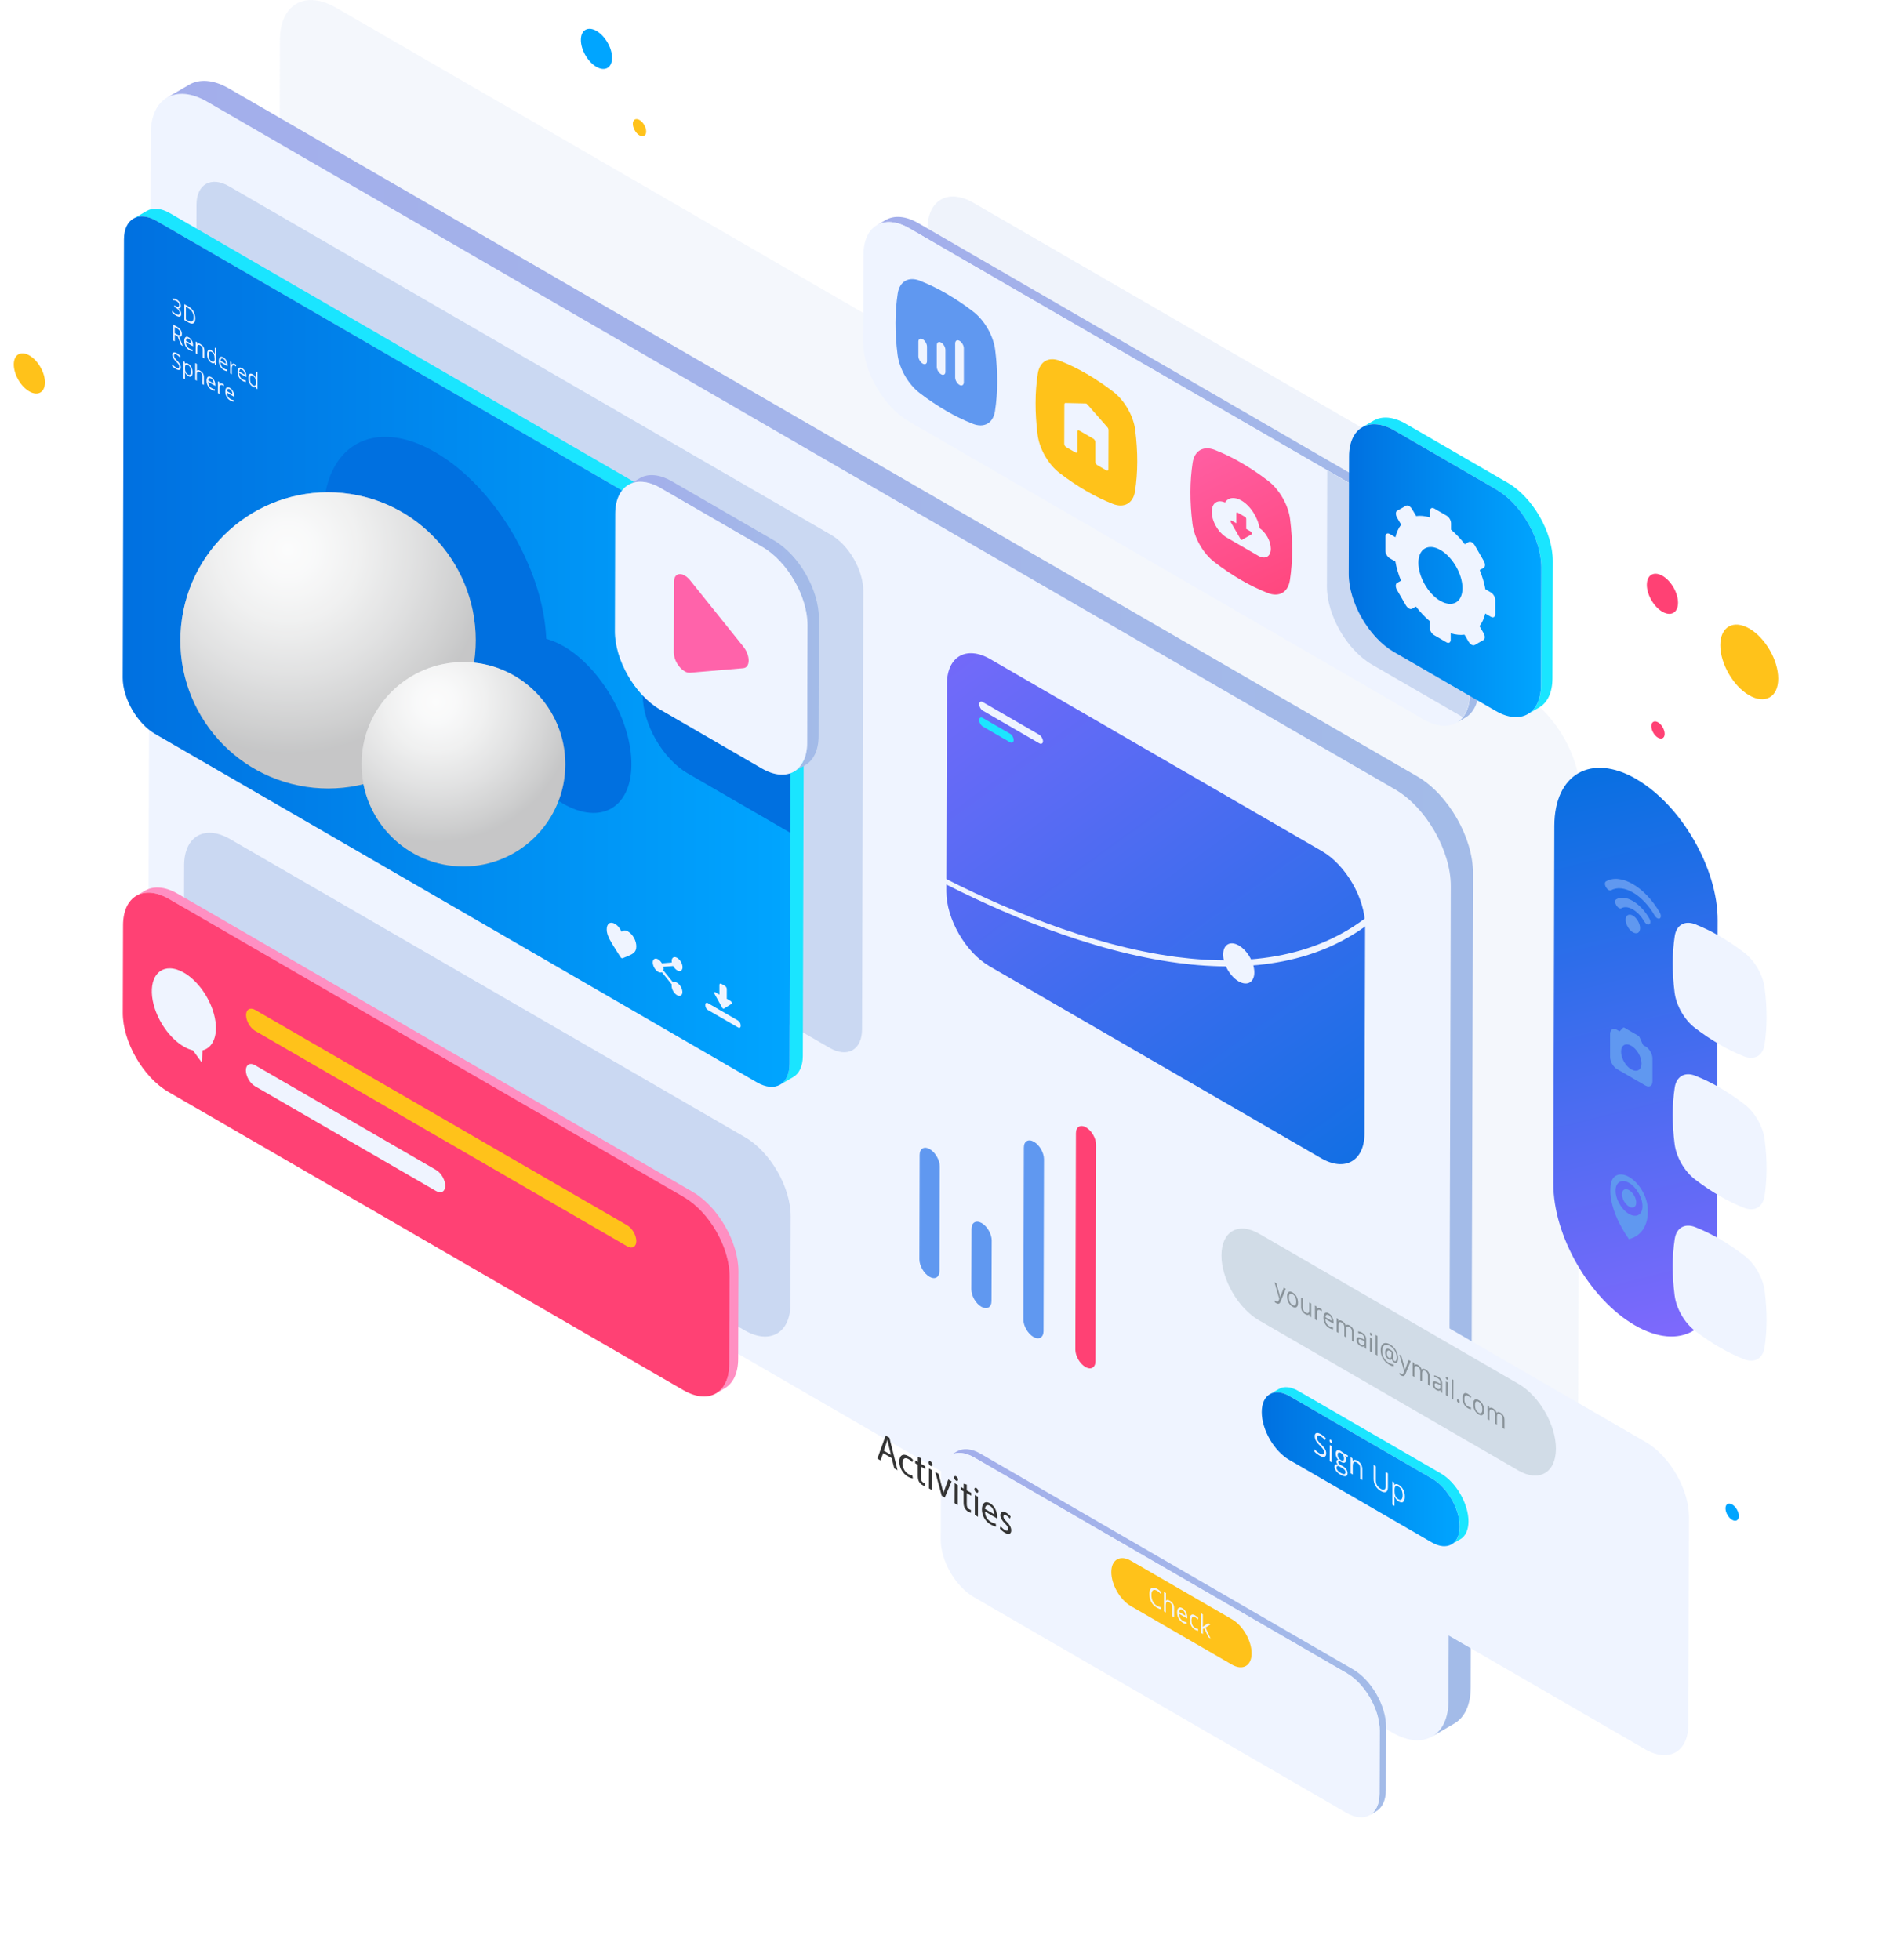 <svg width="136" height="140" viewBox="0 0 136 140" fill="none" xmlns="http://www.w3.org/2000/svg">
<g opacity="0.21">
<path d="M108.869 49.692C111.076 50.968 112.861 54.068 112.851 56.611L112.687 114.786C112.677 117.33 110.883 118.352 108.676 117.075L23.814 67.935C21.607 66.659 19.822 63.559 19.831 61.02L19.995 2.846C20.005 0.302 21.799 -0.725 24.006 0.552L108.869 49.692Z" fill="#CAD8F2"/>
</g>
<path d="M99.644 56.395C101.852 57.671 103.637 60.771 103.627 63.314L103.463 121.489C103.453 124.033 101.659 125.055 99.452 123.778L14.585 74.634C12.378 73.357 10.593 70.258 10.602 67.714L10.767 9.539C10.776 6.996 12.57 5.969 14.778 7.245L99.644 56.395Z" fill="#EFF4FF"/>
<path d="M101.232 55.467L16.365 6.327C15.257 5.681 14.247 5.625 13.519 6.049L11.931 6.977C12.659 6.553 13.665 6.614 14.778 7.255L99.644 56.395C101.852 57.671 103.637 60.771 103.627 63.314L103.463 121.489C103.463 122.752 103.017 123.642 102.298 124.056L103.885 123.128C104.604 122.709 105.046 121.824 105.05 120.561L105.215 62.386C105.224 59.843 103.439 56.743 101.232 55.467Z" fill="url(#paint0_linear_772_359)"/>
<path d="M59.353 38.203C60.635 38.942 61.663 40.737 61.663 42.211L61.574 73.531C61.574 75.006 60.532 75.599 59.249 74.855L16.257 49.96C14.98 49.221 13.946 47.426 13.946 45.951L14.036 14.631C14.036 13.157 15.083 12.568 16.36 13.308L59.348 38.203H59.353Z" fill="#CAD8F2"/>
<path d="M55.121 40.12L12.133 15.229C11.49 14.857 10.908 14.824 10.485 15.069L9.532 15.625C9.954 15.38 10.537 15.413 11.18 15.785L54.168 40.68C55.45 41.42 56.478 43.215 56.478 44.689L56.389 76.009C56.389 76.739 56.131 77.253 55.713 77.498L56.666 76.942C57.08 76.702 57.338 76.183 57.343 75.453L57.432 44.133C57.432 42.659 56.403 40.869 55.121 40.124V40.12Z" fill="#1AE5FF"/>
<path d="M54.172 40.676C55.455 41.415 56.483 43.21 56.483 44.684L56.394 76.004C56.394 77.479 55.351 78.072 54.069 77.328L11.077 52.433C9.799 51.694 8.766 49.899 8.766 48.424L8.855 17.104C8.855 15.63 9.903 15.041 11.18 15.781L54.168 40.676H54.172Z" fill="url(#paint1_linear_772_359)"/>
<path d="M40.238 46.159C39.815 45.914 39.411 45.749 39.017 45.636C38.819 40.652 35.358 34.778 31.089 32.305C26.688 29.757 23.105 31.801 23.091 36.879C23.076 41.952 26.637 48.137 31.037 50.685C32.822 51.717 34.47 51.995 35.804 51.623C36.579 53.983 38.256 56.277 40.205 57.407C42.901 58.967 45.094 57.714 45.103 54.609C45.113 51.501 42.934 47.718 40.238 46.154V46.159Z" fill="#0070E0"/>
<path d="M33.861 47.333C34.735 41.556 30.773 36.163 25.013 35.287C19.253 34.411 13.876 38.385 13.003 44.162C12.13 49.939 16.091 55.332 21.851 56.208C27.611 57.083 32.988 53.11 33.861 47.333Z" fill="url(#paint2_radial_772_359)"/>
<g style="mix-blend-mode:screen" opacity="0.55">
<path d="M33.861 47.333C34.735 41.556 30.773 36.163 25.013 35.287C19.253 34.411 13.876 38.385 13.003 44.162C12.13 49.939 16.091 55.332 21.851 56.208C27.611 57.083 32.988 53.11 33.861 47.333Z" fill="white"/>
</g>
<path d="M33.099 61.901C37.119 61.901 40.379 58.632 40.379 54.6C40.379 50.568 37.119 47.299 33.099 47.299C29.078 47.299 25.819 50.568 25.819 54.6C25.819 58.632 29.078 61.901 33.099 61.901Z" fill="url(#paint3_radial_772_359)"/>
<g style="mix-blend-mode:screen" opacity="0.55">
<path d="M33.099 61.901C37.119 61.901 40.379 58.632 40.379 54.6C40.379 50.568 37.119 47.299 33.099 47.299C29.078 47.299 25.819 50.568 25.819 54.6C25.819 58.632 29.078 61.901 33.099 61.901Z" fill="white"/>
</g>
<path d="M56.305 43.563L49.171 39.432C47.391 38.401 45.939 39.23 45.935 41.283L45.911 49.673C45.906 51.722 47.344 54.223 49.128 55.255L56.408 59.471C56.408 59.471 56.431 59.485 56.446 59.489L56.488 44.689C56.488 44.326 56.427 43.945 56.314 43.568L56.305 43.563Z" fill="#0070E0"/>
<path d="M55.276 38.603L47.996 34.387C47.099 33.869 46.287 33.817 45.7 34.161L44.883 34.637C45.47 34.293 46.282 34.345 47.179 34.863L54.459 39.079C56.239 40.111 57.681 42.612 57.676 44.666L57.653 53.055C57.653 54.072 57.291 54.788 56.713 55.128L57.531 54.652C58.108 54.313 58.47 53.597 58.47 52.579L58.493 44.19C58.498 42.136 57.061 39.635 55.276 38.603Z" fill="url(#paint4_linear_772_359)"/>
<path d="M54.459 39.079C56.239 40.111 57.681 42.612 57.676 44.666L57.653 53.055C57.648 55.104 56.197 55.933 54.417 54.901L47.137 50.686C45.357 49.654 43.915 47.153 43.92 45.104L43.943 36.714C43.948 34.66 45.399 33.831 47.179 34.863L54.459 39.079Z" fill="#EFF4FF"/>
<path d="M48.912 41.119C49.039 41.194 49.171 41.307 49.297 41.462L53.092 46.192C53.604 46.833 53.604 47.69 53.092 47.737L49.283 48.062C49.157 48.071 49.025 48.034 48.898 47.958C48.494 47.723 48.128 47.139 48.128 46.62L48.142 41.561C48.142 41.043 48.513 40.883 48.917 41.119H48.912Z" fill="#FF63AA"/>
<path d="M12.617 21.396C12.711 21.452 12.786 21.523 12.843 21.603C12.894 21.683 12.922 21.768 12.918 21.857C12.918 21.928 12.899 21.98 12.861 22.008C12.829 22.032 12.777 22.036 12.711 22.013C12.791 22.079 12.847 22.135 12.89 22.206C12.927 22.276 12.946 22.347 12.946 22.422C12.946 22.531 12.913 22.597 12.847 22.62C12.782 22.639 12.688 22.616 12.57 22.545C12.519 22.517 12.472 22.484 12.425 22.446C12.382 22.413 12.34 22.375 12.298 22.323V22.201C12.345 22.253 12.387 22.295 12.434 22.338C12.481 22.375 12.528 22.408 12.57 22.432C12.739 22.531 12.829 22.507 12.829 22.352C12.829 22.215 12.735 22.088 12.547 21.98L12.448 21.923V21.815L12.547 21.871C12.627 21.918 12.683 21.933 12.73 21.918C12.777 21.904 12.796 21.862 12.796 21.796C12.796 21.739 12.782 21.688 12.749 21.636C12.716 21.584 12.669 21.542 12.613 21.509C12.57 21.485 12.528 21.466 12.49 21.457C12.453 21.452 12.411 21.447 12.364 21.457L12.307 21.339C12.35 21.325 12.396 21.325 12.448 21.334C12.5 21.339 12.556 21.363 12.613 21.396H12.617Z" fill="#EFF4FF"/>
<path d="M13.824 22.262C13.909 22.408 13.951 22.569 13.951 22.743C13.951 22.931 13.904 23.049 13.819 23.096C13.73 23.148 13.604 23.12 13.439 23.026L13.167 22.865V21.73L13.472 21.904C13.627 21.994 13.74 22.107 13.829 22.258L13.824 22.262ZM13.721 22.964C13.791 22.927 13.824 22.832 13.829 22.682C13.834 22.531 13.796 22.404 13.735 22.295C13.674 22.187 13.575 22.088 13.448 22.013L13.279 21.914V22.818L13.416 22.898C13.552 22.978 13.655 22.997 13.721 22.959" fill="#EFF4FF"/>
<path d="M12.796 24.057L13.063 24.721L12.927 24.641L12.692 24.033L12.486 23.916V24.387L12.368 24.321V23.185L12.641 23.341C12.763 23.412 12.852 23.492 12.908 23.576C12.965 23.666 12.993 23.76 12.993 23.868C12.993 24.019 12.927 24.08 12.796 24.057ZM12.641 23.892C12.72 23.939 12.777 23.953 12.819 23.939C12.857 23.925 12.876 23.878 12.876 23.807C12.876 23.737 12.857 23.666 12.819 23.614C12.782 23.558 12.716 23.501 12.631 23.454L12.481 23.369V23.802L12.641 23.897" fill="#EFF4FF"/>
<path d="M13.787 24.655V24.74L13.28 24.448C13.28 24.552 13.303 24.636 13.345 24.716C13.387 24.792 13.444 24.848 13.519 24.895C13.599 24.942 13.679 24.971 13.754 24.976V25.089C13.716 25.089 13.674 25.079 13.641 25.065C13.604 25.056 13.561 25.032 13.514 25.004C13.406 24.943 13.322 24.853 13.256 24.74C13.195 24.622 13.162 24.5 13.162 24.363C13.162 24.227 13.195 24.137 13.251 24.09C13.308 24.038 13.387 24.048 13.486 24.104C13.58 24.156 13.65 24.236 13.707 24.335C13.763 24.434 13.787 24.542 13.787 24.66V24.655ZM13.284 24.344L13.669 24.566C13.669 24.481 13.655 24.41 13.627 24.354C13.594 24.288 13.547 24.241 13.491 24.208C13.43 24.175 13.383 24.165 13.35 24.194C13.312 24.217 13.294 24.269 13.284 24.344Z" fill="#EFF4FF"/>
<path d="M14.327 24.589C14.416 24.641 14.482 24.702 14.529 24.778C14.576 24.853 14.599 24.947 14.599 25.056V25.607L14.482 25.541V24.99C14.482 24.919 14.472 24.863 14.444 24.811C14.416 24.759 14.374 24.716 14.317 24.683C14.238 24.636 14.181 24.632 14.148 24.655C14.111 24.683 14.092 24.754 14.092 24.863V25.31L13.979 25.244V24.396L14.073 24.448L14.092 24.575H14.097C14.12 24.552 14.153 24.533 14.191 24.537C14.233 24.537 14.28 24.552 14.327 24.584V24.589Z" fill="#EFF4FF"/>
<path d="M15.327 24.82L15.44 24.886V26.092L15.346 26.04L15.332 25.918H15.327C15.275 25.969 15.196 25.969 15.097 25.913C14.998 25.856 14.923 25.776 14.872 25.668C14.82 25.56 14.796 25.437 14.796 25.296C14.796 25.154 14.825 25.06 14.876 25.013C14.933 24.966 15.008 24.976 15.106 25.032C15.205 25.089 15.28 25.173 15.332 25.286H15.341V25.23V25.169V24.825L15.327 24.82ZM15.327 25.63V25.602C15.327 25.48 15.308 25.385 15.275 25.31C15.243 25.239 15.186 25.183 15.111 25.14C15.045 25.103 14.994 25.098 14.961 25.14C14.923 25.178 14.905 25.249 14.905 25.357C14.905 25.465 14.923 25.56 14.956 25.635C14.994 25.71 15.041 25.767 15.111 25.805C15.191 25.852 15.243 25.856 15.28 25.828C15.313 25.8 15.332 25.734 15.332 25.626" fill="#EFF4FF"/>
<path d="M16.252 26.083V26.167L15.745 25.875C15.745 25.979 15.769 26.064 15.811 26.144C15.853 26.219 15.909 26.276 15.985 26.323C16.064 26.37 16.144 26.398 16.22 26.403V26.516C16.182 26.516 16.14 26.506 16.107 26.492C16.069 26.483 16.027 26.459 15.98 26.431C15.872 26.37 15.787 26.28 15.722 26.167C15.661 26.05 15.628 25.927 15.628 25.791C15.628 25.654 15.661 25.564 15.717 25.517C15.773 25.465 15.853 25.475 15.952 25.531C16.046 25.583 16.121 25.663 16.172 25.762C16.224 25.861 16.252 25.97 16.248 26.083H16.252ZM15.75 25.772L16.135 25.993C16.135 25.908 16.121 25.838 16.093 25.781C16.06 25.715 16.013 25.668 15.956 25.635C15.895 25.602 15.848 25.593 15.816 25.621C15.778 25.645 15.759 25.696 15.75 25.772Z" fill="#EFF4FF"/>
<path d="M16.783 26.007C16.816 26.026 16.844 26.045 16.872 26.068L16.858 26.181C16.825 26.153 16.797 26.134 16.778 26.125C16.717 26.092 16.666 26.087 16.623 26.116C16.581 26.148 16.562 26.205 16.558 26.285V26.742L16.445 26.676V25.828L16.539 25.88L16.548 26.045H16.553C16.581 26.007 16.614 25.984 16.651 25.979C16.689 25.969 16.731 25.979 16.778 26.007H16.783Z" fill="#EFF4FF"/>
<path d="M17.591 26.855V26.94L17.084 26.648C17.084 26.747 17.107 26.836 17.149 26.916C17.187 26.992 17.248 27.048 17.323 27.095C17.403 27.142 17.483 27.171 17.558 27.175V27.288C17.52 27.288 17.478 27.279 17.445 27.265C17.408 27.255 17.365 27.232 17.318 27.203C17.206 27.138 17.126 27.053 17.06 26.94C16.999 26.822 16.966 26.7 16.966 26.563C16.966 26.426 16.999 26.337 17.055 26.29C17.116 26.243 17.192 26.247 17.295 26.304C17.389 26.356 17.459 26.436 17.516 26.535C17.572 26.634 17.596 26.742 17.596 26.86L17.591 26.855ZM17.088 26.544L17.473 26.765C17.473 26.681 17.459 26.61 17.431 26.553C17.398 26.488 17.351 26.44 17.295 26.407C17.234 26.375 17.187 26.365 17.149 26.389C17.116 26.412 17.093 26.464 17.088 26.539" fill="#EFF4FF"/>
<path d="M18.281 26.53L18.394 26.596V27.802L18.295 27.75L18.281 27.628H18.277C18.225 27.679 18.145 27.679 18.046 27.623C17.953 27.566 17.877 27.486 17.821 27.378C17.769 27.27 17.741 27.142 17.741 27.006C17.741 26.869 17.769 26.77 17.821 26.723C17.877 26.676 17.953 26.686 18.046 26.737C18.14 26.789 18.225 26.883 18.277 26.996H18.286L18.281 26.935V26.874V26.53ZM18.281 27.34V27.312C18.281 27.189 18.262 27.095 18.23 27.025C18.192 26.954 18.14 26.897 18.061 26.85C17.995 26.813 17.948 26.813 17.91 26.85C17.873 26.888 17.859 26.963 17.859 27.072C17.859 27.18 17.873 27.274 17.91 27.35C17.943 27.425 17.995 27.482 18.065 27.519C18.14 27.562 18.197 27.571 18.23 27.543C18.267 27.515 18.281 27.449 18.281 27.34Z" fill="#EFF4FF"/>
<path d="M12.627 25.225C12.725 25.282 12.815 25.357 12.894 25.442L12.857 25.536C12.777 25.451 12.697 25.385 12.622 25.338C12.561 25.305 12.514 25.291 12.481 25.3C12.448 25.315 12.429 25.343 12.429 25.395C12.429 25.437 12.434 25.47 12.448 25.503L12.509 25.607C12.537 25.644 12.589 25.696 12.645 25.757C12.749 25.861 12.819 25.946 12.857 26.021C12.894 26.092 12.918 26.167 12.918 26.247C12.918 26.346 12.885 26.403 12.819 26.422C12.758 26.445 12.674 26.422 12.566 26.36C12.448 26.294 12.359 26.224 12.298 26.153V26.026C12.335 26.064 12.382 26.111 12.429 26.148C12.476 26.191 12.523 26.219 12.57 26.247C12.65 26.294 12.707 26.309 12.744 26.299C12.782 26.285 12.8 26.252 12.8 26.191C12.8 26.153 12.796 26.12 12.782 26.082C12.768 26.049 12.744 26.012 12.711 25.974C12.678 25.936 12.631 25.885 12.566 25.819C12.476 25.729 12.411 25.649 12.373 25.574C12.335 25.498 12.312 25.418 12.312 25.334C12.312 25.249 12.34 25.197 12.401 25.178C12.457 25.159 12.533 25.178 12.627 25.23V25.225Z" fill="#EFF4FF"/>
<path d="M13.674 26.233C13.726 26.341 13.754 26.469 13.754 26.605C13.754 26.742 13.726 26.841 13.674 26.883C13.618 26.93 13.542 26.926 13.448 26.869C13.402 26.841 13.355 26.803 13.317 26.761C13.275 26.714 13.242 26.666 13.214 26.605H13.209C13.209 26.657 13.214 26.704 13.214 26.747V27.1L13.101 27.034V25.8L13.195 25.852L13.214 25.979C13.242 25.951 13.275 25.936 13.317 25.941C13.355 25.941 13.397 25.955 13.448 25.988C13.542 26.045 13.618 26.125 13.674 26.233ZM13.585 26.751C13.622 26.709 13.641 26.643 13.641 26.535C13.641 26.426 13.622 26.337 13.589 26.261C13.552 26.181 13.505 26.125 13.434 26.087C13.359 26.045 13.308 26.035 13.27 26.068C13.232 26.097 13.218 26.163 13.214 26.271V26.299C13.214 26.417 13.232 26.511 13.265 26.587C13.298 26.657 13.355 26.714 13.43 26.756C13.491 26.794 13.542 26.794 13.58 26.756" fill="#EFF4FF"/>
<path d="M14.064 26.002V26.365C14.064 26.412 14.064 26.45 14.054 26.474H14.064C14.083 26.45 14.115 26.436 14.158 26.436C14.195 26.436 14.247 26.45 14.294 26.483C14.383 26.535 14.454 26.601 14.496 26.671C14.543 26.751 14.566 26.841 14.566 26.949V27.5L14.449 27.434V26.883C14.449 26.813 14.44 26.756 14.411 26.704C14.383 26.652 14.341 26.61 14.284 26.577C14.205 26.53 14.148 26.525 14.115 26.549C14.078 26.577 14.059 26.648 14.059 26.756V27.204L13.946 27.138V25.932L14.059 25.998L14.064 26.002Z" fill="#EFF4FF"/>
<path d="M15.379 27.486V27.571L14.872 27.279C14.872 27.383 14.895 27.467 14.937 27.547C14.98 27.628 15.036 27.679 15.111 27.726C15.191 27.773 15.271 27.802 15.346 27.806V27.924C15.308 27.92 15.266 27.91 15.233 27.901C15.196 27.887 15.153 27.868 15.106 27.84C14.998 27.778 14.914 27.689 14.848 27.571C14.787 27.458 14.754 27.331 14.754 27.199C14.754 27.067 14.787 26.973 14.843 26.926C14.9 26.874 14.98 26.883 15.078 26.94C15.172 26.992 15.247 27.072 15.299 27.171C15.351 27.27 15.379 27.378 15.374 27.491L15.379 27.486ZM14.876 27.171L15.261 27.397C15.261 27.317 15.243 27.246 15.214 27.18C15.181 27.119 15.135 27.072 15.078 27.039C15.017 27.006 14.97 26.996 14.937 27.025C14.9 27.048 14.881 27.1 14.872 27.171" fill="#EFF4FF"/>
<path d="M15.905 27.411C15.938 27.43 15.966 27.448 15.994 27.472L15.98 27.585C15.947 27.557 15.919 27.538 15.9 27.524C15.839 27.491 15.787 27.491 15.745 27.524C15.698 27.552 15.679 27.609 15.679 27.694V28.15L15.567 28.084V27.237L15.661 27.288L15.67 27.453H15.675C15.703 27.416 15.736 27.392 15.773 27.387C15.811 27.378 15.853 27.387 15.9 27.416L15.905 27.411Z" fill="#EFF4FF"/>
<path d="M16.717 28.259V28.344L16.21 28.052C16.21 28.155 16.233 28.24 16.276 28.32C16.313 28.395 16.374 28.452 16.45 28.499C16.529 28.546 16.609 28.574 16.684 28.579V28.697C16.647 28.692 16.605 28.683 16.572 28.673C16.539 28.659 16.492 28.64 16.445 28.612C16.332 28.546 16.252 28.461 16.187 28.344C16.125 28.23 16.093 28.103 16.093 27.971C16.093 27.84 16.125 27.745 16.182 27.698C16.243 27.651 16.318 27.656 16.421 27.712C16.515 27.764 16.586 27.844 16.642 27.943C16.698 28.042 16.722 28.151 16.722 28.268L16.717 28.259ZM16.215 27.943L16.6 28.165C16.6 28.084 16.586 28.014 16.558 27.953C16.525 27.891 16.478 27.844 16.421 27.811C16.36 27.778 16.313 27.769 16.276 27.793C16.243 27.816 16.22 27.868 16.215 27.943Z" fill="#EFF4FF"/>
<path d="M44.864 66.55C45.028 66.645 45.178 66.809 45.286 67.007C45.395 67.205 45.456 67.427 45.451 67.624C45.451 67.832 45.385 67.982 45.239 68.096C45.113 68.199 44.925 68.275 44.714 68.359C44.643 68.388 44.559 68.421 44.474 68.458C44.45 68.468 44.422 68.463 44.389 68.444C44.361 68.425 44.328 68.397 44.31 68.359C44.225 68.223 44.141 68.096 44.07 67.982C43.859 67.648 43.676 67.361 43.544 67.111C43.403 66.828 43.333 66.602 43.337 66.395C43.337 66.192 43.398 66.046 43.507 65.971C43.614 65.896 43.765 65.91 43.929 66.004C44.051 66.075 44.164 66.183 44.263 66.329C44.31 66.4 44.357 66.48 44.394 66.569C44.436 66.527 44.479 66.503 44.53 66.484C44.629 66.451 44.742 66.475 44.864 66.546V66.55Z" fill="#EFF4FF"/>
<path d="M48.367 68.43C48.579 68.552 48.753 68.854 48.753 69.099C48.753 69.344 48.579 69.443 48.367 69.32C48.255 69.254 48.156 69.141 48.086 69.014L47.386 69.07C47.395 69.118 47.4 69.165 47.4 69.207C47.4 69.254 47.395 69.292 47.381 69.325L48.076 70.187C48.147 70.14 48.245 70.144 48.358 70.206C48.569 70.328 48.743 70.63 48.743 70.875C48.743 71.12 48.569 71.219 48.358 71.096C48.147 70.974 47.973 70.672 47.973 70.427C47.973 70.389 47.973 70.356 47.982 70.328L47.278 69.457C47.207 69.494 47.114 69.485 47.01 69.428C46.799 69.306 46.625 69.004 46.625 68.76C46.625 68.515 46.799 68.416 47.01 68.538C47.114 68.599 47.207 68.703 47.278 68.821L47.987 68.764C47.982 68.727 47.978 68.689 47.978 68.651C47.978 68.406 48.151 68.307 48.363 68.43H48.367Z" fill="#EFF4FF"/>
<path d="M52.721 72.919C52.825 72.98 52.904 73.121 52.904 73.239V73.3C52.904 73.418 52.82 73.465 52.721 73.404L50.565 72.156C50.462 72.099 50.382 71.953 50.382 71.835V71.774C50.382 71.656 50.467 71.609 50.565 71.666L52.721 72.914V72.919Z" fill="#EFF4FF"/>
<path d="M51.782 70.432C51.852 70.474 51.913 70.578 51.913 70.658V71.355L52.2 71.525C52.27 71.567 52.303 71.68 52.256 71.713L51.702 72.062C51.702 72.062 51.664 72.071 51.646 72.057C51.627 72.043 51.603 72.024 51.589 71.996L51.04 71.011C50.993 70.927 51.03 70.851 51.096 70.889L51.387 71.058V70.361C51.387 70.276 51.448 70.243 51.523 70.286L51.786 70.437L51.782 70.432Z" fill="#EFF4FF"/>
<path d="M53.219 81.247C55.027 82.293 56.488 84.832 56.478 86.914L56.46 93.16C56.455 95.242 54.985 96.081 53.177 95.035L16.393 73.734C14.585 72.688 13.124 70.149 13.134 68.067L13.153 61.821C13.157 59.739 14.627 58.901 16.436 59.946L53.219 81.247Z" fill="#CAD8F2"/>
<path d="M49.49 85.157L12.702 63.856C11.791 63.328 10.969 63.281 10.372 63.625L9.738 63.997C10.335 63.649 11.157 63.701 12.068 64.228L48.851 85.529C50.659 86.575 52.12 89.114 52.111 91.196L52.092 97.442C52.092 98.478 51.725 99.204 51.138 99.548L51.772 99.175C52.359 98.832 52.726 98.106 52.726 97.07L52.745 90.824C52.749 88.742 51.289 86.203 49.485 85.157H49.49Z" fill="#FF8FC2"/>
<path d="M48.856 85.529C50.664 86.575 52.125 89.114 52.115 91.196L52.096 97.442C52.092 99.524 50.622 100.362 48.814 99.317L12.03 78.011C10.222 76.965 8.761 74.426 8.771 72.344L8.79 66.098C8.794 64.016 10.264 63.178 12.072 64.224L48.856 85.524V85.529Z" fill="#FF4174"/>
<path d="M13.139 69.49C13.993 69.984 14.815 71.016 15.205 72.194C15.684 73.64 15.351 74.817 14.472 75.039L14.407 75.901L13.782 75.039C13.566 74.987 13.345 74.897 13.129 74.77C12.274 74.276 11.453 73.244 11.063 72.067C10.523 70.437 11.016 69.146 12.157 69.179C12.476 69.188 12.81 69.301 13.139 69.49Z" fill="#EFF4FF"/>
<path d="M31.154 83.588C31.512 83.796 31.803 84.3 31.803 84.714C31.803 85.129 31.507 85.298 31.15 85.091L18.211 77.601C17.854 77.394 17.563 76.89 17.563 76.471C17.563 76.056 17.859 75.891 18.215 76.099L31.154 83.588Z" fill="#EFF4FF"/>
<path d="M44.803 87.54C45.16 87.748 45.451 88.252 45.451 88.666C45.451 89.081 45.155 89.246 44.798 89.038L18.225 73.649C17.868 73.442 17.577 72.938 17.577 72.523C17.577 72.109 17.873 71.944 18.23 72.151L44.803 87.54Z" fill="#FFC21A"/>
<path d="M94.427 60.808C96.132 61.798 97.512 64.191 97.508 66.159L97.465 80.974C97.461 82.938 96.07 83.734 94.366 82.745L70.676 69.028C68.967 68.039 67.591 65.646 67.595 63.677L67.637 48.862C67.642 46.898 69.028 46.102 70.737 47.091L94.427 60.808Z" fill="url(#paint5_linear_772_359)"/>
<path d="M98.184 65.062C94.319 68.392 89.228 69.047 84.038 68.369C77.744 67.54 71.334 64.751 66.834 62.415V62.801C71.357 65.156 77.815 67.964 84.16 68.797C89.303 69.476 94.375 68.84 98.259 65.608C98.245 65.429 98.217 65.246 98.184 65.062Z" fill="#EFF4FF"/>
<path d="M88.485 67.544C89.101 67.902 89.599 68.764 89.594 69.471C89.594 70.178 89.091 70.465 88.476 70.112C87.861 69.754 87.363 68.892 87.368 68.185C87.368 67.478 87.87 67.191 88.485 67.544Z" fill="#EFF4FF"/>
<path d="M72.146 52.414C72.287 52.494 72.404 52.702 72.404 52.876C72.404 53.036 72.282 53.107 72.141 53.027L70.197 51.901C70.051 51.816 69.939 51.614 69.939 51.449C69.939 51.279 70.051 51.204 70.202 51.293L72.146 52.419V52.414Z" fill="#1CE5FF"/>
<path d="M74.232 52.494C74.377 52.579 74.499 52.786 74.499 52.956C74.499 53.116 74.377 53.187 74.232 53.102L70.202 50.77C70.056 50.685 69.944 50.483 69.944 50.318C69.944 50.148 70.056 50.073 70.207 50.163L74.236 52.494H74.232Z" fill="#EFF4FF"/>
<g opacity="0.31">
<path d="M106.314 35.791C108.122 36.837 109.582 39.376 109.573 41.458L109.554 47.704C109.55 49.786 108.079 50.624 106.271 49.579L69.488 28.278C67.68 27.232 66.219 24.693 66.228 22.611L66.247 16.365C66.252 14.283 67.722 13.444 69.53 14.49L106.314 35.791Z" fill="#CAD8F2"/>
</g>
<path d="M102.383 37.246L65.599 15.945C64.688 15.418 63.866 15.371 63.27 15.715L62.636 16.087C63.232 15.738 64.054 15.79 64.965 16.318L101.753 37.619C103.561 38.664 105.022 41.203 105.013 43.285L104.994 49.532C104.994 50.568 104.628 51.293 104.04 51.637L104.674 51.265C105.262 50.921 105.628 50.196 105.628 49.159L105.647 42.913C105.651 40.831 104.191 38.292 102.387 37.246H102.383Z" fill="url(#paint6_linear_772_359)"/>
<path d="M101.744 37.618C103.552 38.664 105.013 41.203 105.003 43.285L104.984 49.531C104.98 51.613 103.51 52.452 101.702 51.406L64.918 30.105C63.11 29.059 61.649 26.521 61.659 24.439L61.678 18.192C61.682 16.11 63.152 15.272 64.96 16.318L101.744 37.618Z" fill="#EFF4FF"/>
<path d="M67.609 20.981C68.239 21.348 68.873 21.768 69.502 22.253C70.319 22.875 70.958 23.986 71.085 25.004C71.282 26.572 71.277 28.028 71.071 29.366C70.939 30.232 70.296 30.6 69.478 30.275C68.849 30.025 68.215 29.719 67.586 29.352C66.956 28.984 66.322 28.565 65.693 28.08C64.876 27.458 64.237 26.346 64.11 25.329C63.913 23.76 63.918 22.305 64.124 20.967C64.256 20.1 64.899 19.733 65.716 20.058C66.346 20.307 66.98 20.614 67.609 20.981Z" fill="#6098F0"/>
<path d="M77.613 26.704C78.242 27.072 78.876 27.491 79.506 27.976C80.323 28.598 80.962 29.71 81.088 30.727C81.286 32.296 81.281 33.751 81.074 35.089C80.943 35.956 80.299 36.323 79.482 35.998C78.853 35.748 78.219 35.442 77.589 35.075C76.96 34.707 76.326 34.288 75.697 33.803C74.879 33.181 74.241 32.069 74.114 31.052C73.917 29.483 73.921 28.028 74.128 26.69C74.26 25.823 74.903 25.456 75.72 25.781C76.35 26.031 76.984 26.337 77.613 26.704Z" fill="#FFC21A"/>
<path d="M88.673 33.068C89.303 33.436 89.937 33.855 90.566 34.34C91.383 34.962 92.022 36.074 92.149 37.091C92.346 38.66 92.341 40.115 92.135 41.453C92.003 42.32 91.36 42.687 90.543 42.362C89.913 42.112 89.279 41.806 88.65 41.439C88.02 41.071 87.386 40.652 86.757 40.167C85.94 39.545 85.301 38.434 85.174 37.416C84.977 35.847 84.982 34.392 85.188 33.054C85.32 32.187 85.963 31.82 86.781 32.145C87.41 32.395 88.044 32.701 88.673 33.068Z" fill="url(#paint7_linear_772_359)"/>
<path d="M65.909 24.236C66.078 24.335 66.214 24.57 66.214 24.764V25.8C66.214 25.993 66.073 26.073 65.904 25.974C65.735 25.875 65.599 25.64 65.599 25.447V24.41C65.599 24.217 65.74 24.137 65.909 24.236Z" fill="#EFF4FF"/>
<path d="M67.224 24.472C67.393 24.57 67.529 24.806 67.529 24.999V26.563C67.525 26.756 67.388 26.836 67.219 26.737C67.05 26.638 66.914 26.403 66.914 26.21V24.646C66.919 24.453 67.055 24.373 67.224 24.472Z" fill="#EFF4FF"/>
<path d="M68.539 24.349C68.708 24.448 68.844 24.683 68.844 24.877V27.321C68.835 27.515 68.699 27.595 68.53 27.496C68.361 27.397 68.225 27.161 68.225 26.968V24.523C68.234 24.33 68.37 24.25 68.539 24.349Z" fill="#EFF4FF"/>
<path d="M77.608 28.843C77.608 28.843 77.65 28.871 77.669 28.895L79.106 30.529C79.153 30.581 79.181 30.657 79.181 30.718L79.172 33.53C79.172 33.615 79.111 33.652 79.036 33.61L78.374 33.228C78.299 33.186 78.237 33.078 78.237 32.993V31.589C78.237 31.5 78.181 31.396 78.106 31.349L77.092 30.76C77.016 30.718 76.955 30.751 76.955 30.84V32.244C76.955 32.329 76.89 32.366 76.814 32.324L76.152 31.942C76.077 31.9 76.016 31.792 76.016 31.702L76.025 28.89C76.025 28.829 76.058 28.791 76.105 28.791L77.552 28.824C77.552 28.824 77.589 28.829 77.613 28.843H77.608Z" fill="#EFF4FF"/>
<path d="M89.96 37.727C90.411 38.024 90.768 38.655 90.773 39.187C90.782 39.762 90.374 39.993 89.88 39.71L87.617 38.4C87.011 38.047 86.522 37.194 86.555 36.507C86.579 35.918 86.987 35.668 87.499 35.899C87.725 35.541 88.161 35.466 88.673 35.758C89.312 36.13 89.847 36.964 89.965 37.731L89.96 37.727ZM89.401 38.17C89.453 38.141 89.415 38.019 89.345 37.977L89.016 37.788V37.072C89.016 37.02 88.983 36.954 88.936 36.931L88.396 36.62C88.349 36.592 88.312 36.615 88.312 36.667V37.383L87.978 37.194C87.903 37.152 87.87 37.232 87.922 37.322L88.603 38.499C88.617 38.528 88.64 38.551 88.659 38.561C88.678 38.57 88.701 38.575 88.716 38.565L89.397 38.174" fill="#EFF4FF"/>
<path d="M101.744 37.618L94.802 33.6L94.779 41.896C94.774 43.945 96.211 46.446 97.996 47.478L104.482 51.232C104.797 50.836 104.985 50.261 104.989 49.527L105.008 43.281C105.013 41.199 103.552 38.66 101.749 37.614L101.744 37.618Z" fill="#CAD8F2"/>
<path d="M107.694 34.491L100.415 30.275C99.518 29.757 98.705 29.705 98.118 30.049L97.301 30.524C97.888 30.181 98.701 30.232 99.597 30.751L106.877 34.967C108.657 35.998 110.099 38.499 110.094 40.553L110.071 48.943C110.071 49.96 109.709 50.676 109.132 51.015L109.949 50.539C110.526 50.2 110.888 49.484 110.888 48.467L110.912 40.077C110.916 38.024 109.479 35.522 107.694 34.491Z" fill="#1AE5FF"/>
<path d="M106.877 34.967C108.657 35.998 110.099 38.499 110.094 40.553L110.071 48.943C110.066 50.992 108.615 51.821 106.835 50.789L99.555 46.573C97.775 45.542 96.333 43.04 96.338 40.991L96.362 32.602C96.366 30.548 97.817 29.719 99.597 30.751L106.877 34.967Z" fill="url(#paint8_linear_772_359)"/>
<path d="M106.492 42.329C106.666 42.428 106.802 42.668 106.802 42.866V43.883C106.802 44.081 106.661 44.161 106.487 44.062L106.088 43.832C106.004 44.19 105.863 44.491 105.68 44.731L105.961 45.217C106.083 45.428 106.083 45.655 105.961 45.725L105.332 46.083C105.271 46.116 105.191 46.107 105.111 46.06C105.031 46.013 104.952 45.933 104.891 45.829L104.609 45.344C104.308 45.386 103.979 45.353 103.622 45.245V45.706C103.622 45.904 103.482 45.984 103.313 45.886L102.43 45.372C102.256 45.273 102.12 45.033 102.12 44.835V44.373C101.767 44.072 101.439 43.723 101.138 43.332L100.856 43.492C100.795 43.526 100.715 43.516 100.635 43.469C100.556 43.422 100.476 43.342 100.415 43.238L99.79 42.155C99.668 41.943 99.668 41.717 99.79 41.646L100.072 41.486C99.889 41.034 99.748 40.572 99.668 40.115L99.269 39.884C99.095 39.785 98.959 39.545 98.959 39.347V38.33C98.959 38.132 99.1 38.052 99.273 38.151L99.673 38.382C99.757 38.024 99.898 37.722 100.081 37.482L99.799 36.997C99.677 36.785 99.677 36.559 99.799 36.488L100.429 36.13C100.49 36.097 100.57 36.106 100.65 36.154C100.729 36.201 100.809 36.281 100.87 36.384L101.152 36.87C101.453 36.827 101.786 36.86 102.138 36.968V36.511C102.138 36.314 102.279 36.234 102.453 36.333L103.336 36.846C103.51 36.945 103.646 37.185 103.646 37.383V37.84C103.998 38.141 104.332 38.495 104.628 38.881L104.909 38.721C104.97 38.688 105.05 38.697 105.13 38.744C105.21 38.791 105.29 38.871 105.351 38.975L105.975 40.059C106.098 40.27 106.098 40.497 105.975 40.567L105.694 40.727C105.877 41.18 106.018 41.641 106.098 42.098L106.497 42.329H106.492ZM102.88 42.927C103.749 43.431 104.458 43.026 104.463 42.023C104.463 41.02 103.763 39.8 102.895 39.295C102.026 38.791 101.316 39.197 101.312 40.2C101.312 41.203 102.012 42.428 102.88 42.932" fill="#EFF4FF"/>
<g filter="url(#filter0_d_772_359)">
<path d="M110.841 96.307C112.546 97.296 113.927 99.689 113.922 101.658L113.88 116.472C113.875 118.437 112.485 119.233 110.78 118.244L87.091 104.527C85.381 103.537 84.005 101.144 84.01 99.175L84.052 84.361C84.057 82.397 85.442 81.601 87.152 82.59L110.841 96.307Z" fill="#EFF4FF"/>
</g>
<path d="M102.918 105.266L92.741 99.373C92.191 99.053 91.693 99.025 91.332 99.237L90.707 99.604C91.069 99.392 91.567 99.425 92.116 99.741L102.293 105.634C103.388 106.265 104.271 107.801 104.266 109.058C104.266 109.685 104.045 110.123 103.688 110.33L104.313 109.963C104.67 109.755 104.886 109.317 104.891 108.691C104.891 107.433 104.012 105.897 102.918 105.266Z" fill="#1AE5FF"/>
<path d="M102.289 105.634C103.383 106.265 104.266 107.801 104.261 109.058C104.261 110.316 103.369 110.825 102.275 110.194L92.097 104.301C91.003 103.669 90.12 102.134 90.125 100.876C90.125 99.618 91.017 99.11 92.111 99.741L102.289 105.634Z" fill="url(#paint9_linear_772_359)"/>
<path d="M94.333 102.454C94.464 102.529 94.586 102.628 94.699 102.751L94.652 102.878C94.539 102.76 94.436 102.676 94.333 102.614C94.253 102.567 94.187 102.548 94.14 102.567C94.093 102.577 94.07 102.624 94.07 102.694C94.07 102.746 94.075 102.793 94.093 102.836C94.112 102.883 94.14 102.925 94.178 102.982C94.215 103.034 94.281 103.099 94.366 103.184C94.502 103.321 94.6 103.439 94.652 103.533C94.704 103.632 94.732 103.731 94.727 103.834C94.727 103.971 94.685 104.051 94.6 104.079C94.511 104.103 94.398 104.079 94.253 103.99C94.093 103.896 93.976 103.806 93.891 103.707V103.538C93.948 103.594 94.004 103.651 94.07 103.702C94.135 103.754 94.197 103.801 94.262 103.839C94.366 103.9 94.441 103.919 94.497 103.905C94.549 103.891 94.577 103.844 94.577 103.759C94.577 103.707 94.568 103.655 94.549 103.613C94.53 103.571 94.497 103.523 94.455 103.467C94.408 103.415 94.342 103.344 94.258 103.255C94.131 103.132 94.046 103.019 93.99 102.916C93.938 102.817 93.91 102.708 93.91 102.595C93.91 102.482 93.948 102.402 94.028 102.379C94.107 102.355 94.206 102.379 94.333 102.454Z" fill="#EFF4FF"/>
<path d="M94.976 104.39L94.981 103.241L95.131 103.326L95.126 104.475L94.976 104.39Z" fill="#EFF4FF"/>
<path d="M95.056 103.085L94.995 103.02C94.976 102.987 94.967 102.954 94.967 102.916C94.967 102.878 94.976 102.85 94.995 102.845L95.056 102.855L95.117 102.921C95.136 102.949 95.145 102.987 95.145 103.024C95.145 103.067 95.136 103.09 95.117 103.1L95.056 103.09V103.085Z" fill="#EFF4FF"/>
<path d="M96.272 103.985V104.093L96.085 104.013C96.103 104.046 96.117 104.089 96.132 104.136C96.146 104.183 96.15 104.23 96.15 104.277C96.15 104.39 96.118 104.461 96.052 104.489C95.981 104.517 95.892 104.499 95.775 104.433L95.69 104.371C95.624 104.371 95.596 104.404 95.591 104.466L95.624 104.555C95.643 104.583 95.685 104.616 95.737 104.645L95.915 104.748C96.023 104.809 96.108 104.885 96.169 104.974C96.225 105.059 96.254 105.153 96.254 105.252C96.254 105.379 96.207 105.45 96.118 105.464C96.028 105.483 95.897 105.436 95.732 105.342C95.601 105.266 95.498 105.177 95.432 105.083C95.361 104.984 95.324 104.885 95.324 104.781C95.324 104.711 95.347 104.663 95.385 104.635C95.422 104.607 95.479 104.602 95.549 104.626L95.483 104.527C95.465 104.489 95.46 104.451 95.46 104.414C95.46 104.371 95.469 104.343 95.488 104.32C95.507 104.301 95.54 104.291 95.582 104.282C95.53 104.23 95.488 104.164 95.455 104.084C95.422 104.004 95.408 103.929 95.408 103.853C95.408 103.731 95.441 103.651 95.507 103.618C95.573 103.585 95.667 103.608 95.784 103.674C95.836 103.707 95.887 103.74 95.93 103.783L96.272 103.98V103.985ZM95.69 104.772C95.62 104.734 95.568 104.72 95.526 104.739C95.488 104.753 95.469 104.795 95.469 104.866C95.469 104.927 95.493 104.988 95.54 105.05C95.587 105.106 95.653 105.163 95.732 105.21C95.859 105.285 95.953 105.313 96.014 105.309C96.075 105.299 96.108 105.257 96.108 105.182C96.108 105.12 96.089 105.069 96.056 105.026C96.023 104.984 95.963 104.932 95.868 104.88L95.69 104.776M95.779 104.315C95.93 104.4 96 104.362 96 104.192C96 104.023 95.925 103.891 95.775 103.801C95.704 103.764 95.648 103.754 95.61 103.773C95.573 103.797 95.549 103.849 95.549 103.933C95.549 104.013 95.568 104.089 95.61 104.15C95.648 104.216 95.704 104.268 95.775 104.305" fill="#EFF4FF"/>
<path d="M96.949 104.352C97.071 104.423 97.16 104.508 97.216 104.607C97.278 104.71 97.31 104.838 97.31 104.984V105.737L97.155 105.648V104.904C97.155 104.809 97.141 104.729 97.104 104.663C97.066 104.597 97.01 104.541 96.93 104.494C96.827 104.433 96.747 104.423 96.7 104.461C96.653 104.494 96.629 104.593 96.625 104.739V105.342L96.47 105.252V104.103L96.597 104.173L96.62 104.343H96.629C96.658 104.31 96.705 104.291 96.761 104.291C96.817 104.291 96.883 104.31 96.949 104.352Z" fill="#EFF4FF"/>
<path d="M99.137 105.257V106.251C99.137 106.425 99.09 106.538 98.996 106.585C98.903 106.632 98.776 106.609 98.616 106.515C98.456 106.42 98.33 106.298 98.245 106.147C98.16 105.997 98.114 105.832 98.114 105.657V104.663L98.273 104.753V105.756C98.273 105.883 98.301 106.001 98.358 106.105C98.419 106.208 98.508 106.293 98.625 106.364C98.738 106.43 98.823 106.444 98.884 106.411C98.945 106.378 98.978 106.293 98.978 106.166V105.163L99.133 105.252L99.137 105.257Z" fill="#EFF4FF"/>
<path d="M100.236 106.416C100.307 106.562 100.344 106.727 100.344 106.915C100.344 107.103 100.307 107.231 100.232 107.292C100.161 107.358 100.058 107.348 99.926 107.278C99.861 107.24 99.8 107.193 99.748 107.132C99.696 107.07 99.649 107 99.612 106.924H99.598C99.607 106.99 99.607 107.056 99.607 107.113V107.589L99.457 107.504V105.836L99.584 105.907L99.602 106.077H99.607C99.645 106.039 99.692 106.02 99.743 106.025C99.8 106.025 99.856 106.044 99.922 106.086C100.053 106.161 100.157 106.274 100.227 106.42L100.236 106.416ZM100.11 107.113C100.157 107.056 100.185 106.962 100.185 106.821C100.185 106.679 100.157 106.552 100.11 106.449C100.063 106.34 99.992 106.265 99.903 106.213C99.8 106.152 99.729 106.147 99.682 106.185C99.635 106.223 99.612 106.312 99.612 106.458V106.496C99.612 106.656 99.635 106.788 99.677 106.882C99.724 106.981 99.8 107.061 99.903 107.118C99.992 107.169 100.058 107.165 100.105 107.118" fill="#EFF4FF"/>
<path d="M108.465 98.865C109.949 99.722 111.146 101.804 111.137 103.509C111.132 105.219 109.925 105.907 108.446 105.05L89.923 94.324C88.439 93.466 87.241 91.384 87.246 89.679C87.25 87.969 88.457 87.281 89.937 88.139L108.46 98.865H108.465Z" fill="#D1DCE7"/>
<path d="M91.844 92.067L91.472 92.976C91.435 93.066 91.393 93.122 91.346 93.136C91.294 93.155 91.233 93.141 91.167 93.103C91.13 93.08 91.087 93.056 91.05 93.023V92.901C91.078 92.929 91.111 92.948 91.144 92.972C91.233 93.023 91.299 93 91.332 92.91L91.379 92.797L91.036 91.606L91.172 91.686L91.36 92.359C91.402 92.51 91.425 92.618 91.435 92.68H91.444C91.444 92.68 91.463 92.614 91.487 92.552C91.51 92.487 91.576 92.303 91.698 91.992L91.839 92.072L91.844 92.067Z" fill="#89939A"/>
<path d="M92.614 92.637C92.684 92.769 92.717 92.91 92.717 93.07C92.717 93.231 92.684 93.334 92.609 93.381C92.539 93.433 92.44 93.424 92.318 93.353C92.243 93.311 92.172 93.249 92.116 93.174C92.055 93.099 92.013 93.014 91.98 92.915C91.951 92.821 91.933 92.722 91.933 92.618C91.933 92.458 91.97 92.354 92.041 92.303C92.111 92.251 92.21 92.265 92.332 92.336C92.454 92.406 92.548 92.505 92.618 92.637H92.614ZM92.52 93.245C92.562 93.202 92.586 93.122 92.586 92.995C92.586 92.868 92.562 92.76 92.52 92.67C92.473 92.581 92.407 92.51 92.327 92.458C92.247 92.406 92.177 92.401 92.135 92.444C92.088 92.482 92.069 92.566 92.069 92.694C92.069 92.821 92.088 92.929 92.135 93.019C92.177 93.108 92.243 93.183 92.327 93.231C92.412 93.278 92.478 93.282 92.525 93.245" fill="#89939A"/>
<path d="M93.656 93.118V94.102L93.544 94.041L93.525 93.9H93.516C93.487 93.928 93.454 93.942 93.403 93.942C93.356 93.942 93.304 93.928 93.243 93.89C93.14 93.829 93.06 93.754 93.008 93.669C92.957 93.579 92.928 93.476 92.933 93.349V92.703L93.065 92.778V93.419C93.065 93.504 93.079 93.57 93.112 93.626C93.14 93.683 93.191 93.735 93.257 93.772C93.346 93.824 93.412 93.834 93.454 93.801C93.497 93.768 93.516 93.688 93.516 93.56V93.042L93.647 93.118H93.656Z" fill="#89939A"/>
<path d="M94.319 93.485C94.356 93.509 94.389 93.532 94.422 93.556L94.403 93.683C94.366 93.655 94.333 93.631 94.309 93.612C94.239 93.575 94.182 93.57 94.131 93.608C94.084 93.645 94.056 93.711 94.056 93.805V94.333L93.924 94.258V93.273L94.037 93.334L94.051 93.527H94.056C94.088 93.485 94.126 93.457 94.168 93.447C94.211 93.438 94.262 93.447 94.314 93.48L94.319 93.485Z" fill="#89939A"/>
<path d="M95.253 94.469V94.568L94.666 94.229C94.666 94.347 94.694 94.451 94.741 94.535C94.788 94.62 94.859 94.691 94.943 94.743C95.037 94.795 95.126 94.828 95.216 94.837V94.969C95.169 94.969 95.126 94.959 95.084 94.941C95.042 94.926 94.995 94.908 94.934 94.87C94.807 94.799 94.708 94.696 94.638 94.564C94.563 94.432 94.53 94.29 94.53 94.13C94.53 93.97 94.563 93.867 94.633 93.815C94.704 93.758 94.793 93.763 94.906 93.829C95.014 93.89 95.098 93.98 95.159 94.097C95.22 94.215 95.253 94.342 95.253 94.474V94.469ZM94.671 94.102L95.117 94.361C95.117 94.267 95.098 94.187 95.065 94.116C95.028 94.046 94.976 93.989 94.91 93.951C94.845 93.914 94.788 93.909 94.746 93.933C94.704 93.961 94.68 94.017 94.676 94.107" fill="#89939A"/>
<path d="M96.409 94.696C96.507 94.752 96.578 94.823 96.629 94.908C96.676 94.992 96.7 95.096 96.7 95.223V95.864L96.568 95.788V95.148C96.568 95.068 96.554 95.002 96.526 94.945C96.498 94.889 96.451 94.842 96.39 94.809C96.31 94.762 96.249 94.752 96.211 94.785C96.174 94.813 96.155 94.889 96.155 94.997V95.548L96.023 95.473V94.832C96.023 94.752 96.009 94.686 95.981 94.63C95.953 94.573 95.906 94.526 95.845 94.493C95.76 94.446 95.704 94.441 95.666 94.47C95.629 94.502 95.61 94.587 95.61 94.715V95.228L95.479 95.153V94.168L95.587 94.229L95.605 94.375H95.61C95.634 94.342 95.671 94.333 95.713 94.328C95.76 94.328 95.807 94.342 95.864 94.375C95.995 94.451 96.085 94.559 96.122 94.691H96.127C96.155 94.658 96.188 94.639 96.24 94.639C96.291 94.639 96.343 94.653 96.404 94.691L96.409 94.696Z" fill="#89939A"/>
<path d="M97.512 95.412C97.559 95.492 97.583 95.586 97.583 95.704V96.373L97.484 96.316L97.461 96.165H97.456C97.409 96.198 97.367 96.217 97.324 96.213C97.282 96.213 97.231 96.194 97.165 96.156C97.08 96.109 97.014 96.043 96.968 95.968C96.916 95.887 96.897 95.803 96.897 95.713C96.897 95.511 97.038 95.487 97.31 95.638L97.456 95.713V95.657C97.456 95.577 97.442 95.515 97.414 95.459C97.385 95.402 97.338 95.36 97.278 95.322C97.207 95.28 97.123 95.256 97.033 95.256L96.996 95.12C97.038 95.12 97.085 95.12 97.132 95.138C97.183 95.153 97.231 95.171 97.282 95.2C97.385 95.261 97.461 95.332 97.508 95.412H97.512ZM97.456 95.906V95.817L97.329 95.751C97.226 95.694 97.151 95.671 97.108 95.675C97.061 95.675 97.038 95.718 97.038 95.788C97.038 95.845 97.047 95.892 97.08 95.939C97.108 95.982 97.151 96.019 97.202 96.052C97.282 96.099 97.348 96.114 97.39 96.085C97.437 96.062 97.461 96.001 97.461 95.911" fill="#89939A"/>
<path d="M97.85 96.533L97.855 95.548L97.987 95.624L97.982 96.608L97.85 96.533Z" fill="#89939A"/>
<path d="M97.921 95.421L97.865 95.365L97.846 95.275L97.865 95.214L97.921 95.219L97.972 95.275L97.996 95.365L97.972 95.426L97.921 95.421Z" fill="#89939A"/>
<path d="M98.386 95.445V96.844L98.254 96.768L98.259 95.369L98.386 95.445Z" fill="#89939A"/>
<path d="M99.795 96.66C99.842 96.787 99.865 96.914 99.865 97.046C99.865 97.131 99.851 97.202 99.832 97.258C99.809 97.315 99.776 97.352 99.734 97.366C99.692 97.381 99.644 97.371 99.588 97.343C99.541 97.315 99.508 97.277 99.475 97.23C99.443 97.178 99.424 97.131 99.419 97.079H99.414C99.391 97.117 99.363 97.14 99.325 97.145C99.288 97.154 99.241 97.145 99.189 97.112C99.109 97.065 99.048 96.999 99.001 96.909C98.959 96.825 98.935 96.726 98.935 96.622C98.935 96.5 98.968 96.42 99.029 96.377C99.09 96.335 99.175 96.344 99.273 96.401C99.311 96.42 99.349 96.448 99.396 96.486C99.443 96.519 99.48 96.552 99.518 96.585L99.499 96.999V97.018C99.499 97.121 99.532 97.197 99.602 97.234C99.649 97.263 99.692 97.253 99.72 97.206C99.748 97.159 99.767 97.084 99.767 96.98C99.767 96.876 99.748 96.763 99.71 96.665C99.673 96.561 99.616 96.462 99.546 96.377C99.475 96.292 99.391 96.222 99.302 96.17C99.184 96.104 99.086 96.071 98.996 96.076C98.912 96.081 98.846 96.123 98.799 96.203C98.752 96.278 98.729 96.382 98.729 96.519C98.729 96.702 98.771 96.867 98.856 97.013C98.94 97.164 99.057 97.282 99.217 97.371C99.325 97.432 99.438 97.47 99.555 97.489V97.611C99.457 97.607 99.344 97.564 99.217 97.489C99.029 97.381 98.884 97.234 98.776 97.055C98.672 96.872 98.621 96.679 98.621 96.462C98.621 96.307 98.649 96.184 98.705 96.095C98.762 96.005 98.841 95.958 98.945 95.949C99.048 95.944 99.165 95.977 99.297 96.052C99.41 96.118 99.508 96.203 99.598 96.307C99.682 96.41 99.748 96.528 99.799 96.655L99.795 96.66ZM99.386 96.829L99.4 96.603C99.363 96.566 99.32 96.537 99.278 96.509C99.208 96.471 99.156 96.467 99.118 96.5C99.081 96.528 99.062 96.594 99.062 96.693C99.062 96.844 99.114 96.952 99.212 97.008C99.32 97.07 99.377 97.008 99.386 96.825" fill="#89939A"/>
<path d="M100.767 97.235L100.396 98.144C100.358 98.233 100.316 98.29 100.264 98.304C100.217 98.323 100.156 98.309 100.086 98.271C100.048 98.247 100.006 98.224 99.969 98.191V98.068C99.997 98.097 100.03 98.115 100.062 98.139C100.152 98.191 100.217 98.167 100.25 98.078L100.297 97.965L99.954 96.773L100.091 96.853L100.279 97.527C100.321 97.677 100.344 97.786 100.354 97.847H100.358C100.358 97.847 100.382 97.781 100.405 97.72C100.429 97.654 100.495 97.47 100.617 97.159L100.758 97.239L100.767 97.235Z" fill="#89939A"/>
<path d="M101.833 97.838C101.927 97.894 102.002 97.965 102.054 98.049C102.101 98.134 102.124 98.238 102.124 98.365V99.006L101.993 98.93V98.29C101.993 98.21 101.979 98.144 101.951 98.087C101.922 98.031 101.875 97.984 101.814 97.951C101.734 97.903 101.673 97.894 101.636 97.927C101.598 97.955 101.58 98.031 101.58 98.139V98.69L101.448 98.615V97.974C101.448 97.894 101.434 97.828 101.406 97.772C101.378 97.715 101.331 97.668 101.27 97.635C101.19 97.588 101.129 97.583 101.091 97.616C101.053 97.649 101.035 97.734 101.035 97.861V98.375L100.903 98.299V97.315L101.011 97.376L101.03 97.522H101.035C101.058 97.489 101.096 97.48 101.138 97.475C101.18 97.475 101.232 97.489 101.284 97.517C101.42 97.597 101.504 97.701 101.547 97.838H101.551C101.58 97.805 101.612 97.786 101.664 97.786C101.716 97.786 101.767 97.8 101.828 97.838H101.833Z" fill="#89939A"/>
<path d="M102.941 98.558C102.988 98.638 103.012 98.733 103.012 98.85V99.519L102.913 99.463L102.89 99.312H102.885C102.838 99.345 102.796 99.364 102.754 99.359C102.711 99.359 102.66 99.34 102.594 99.302C102.509 99.255 102.444 99.189 102.397 99.114C102.345 99.034 102.326 98.949 102.326 98.86C102.326 98.657 102.467 98.633 102.74 98.784L102.885 98.86V98.803C102.885 98.723 102.871 98.662 102.843 98.605C102.815 98.549 102.768 98.506 102.707 98.469C102.636 98.426 102.552 98.403 102.462 98.403L102.425 98.266C102.467 98.266 102.514 98.266 102.561 98.285C102.613 98.299 102.66 98.318 102.711 98.346C102.815 98.407 102.89 98.478 102.937 98.558H102.941ZM102.885 99.053V98.963L102.758 98.897C102.655 98.841 102.58 98.817 102.538 98.822C102.491 98.822 102.467 98.864 102.467 98.935C102.467 98.992 102.477 99.039 102.509 99.086C102.538 99.128 102.58 99.166 102.632 99.199C102.711 99.246 102.777 99.26 102.819 99.232C102.866 99.208 102.89 99.147 102.89 99.058" fill="#89939A"/>
<path d="M103.28 99.675V98.69L103.411 98.766L103.406 99.75L103.28 99.675Z" fill="#89939A"/>
<path d="M103.345 98.563L103.294 98.506L103.27 98.422L103.294 98.356L103.345 98.365L103.402 98.417L103.425 98.506L103.402 98.572L103.345 98.563Z" fill="#89939A"/>
<path d="M103.815 98.587L103.81 99.986L103.684 99.91L103.688 98.511L103.815 98.587Z" fill="#89939A"/>
<path d="M104.158 99.967L104.228 100.037C104.247 100.07 104.252 100.103 104.252 100.146C104.252 100.183 104.247 100.212 104.228 100.221L104.158 100.212L104.092 100.146C104.078 100.117 104.069 100.08 104.069 100.037C104.069 99.995 104.073 99.967 104.092 99.957L104.158 99.967Z" fill="#89939A"/>
<path d="M104.867 99.595C104.905 99.618 104.947 99.646 104.989 99.679C105.031 99.712 105.06 99.745 105.083 99.774L105.046 99.877C105.017 99.844 104.984 99.816 104.952 99.788C104.914 99.755 104.886 99.736 104.862 99.722C104.689 99.623 104.599 99.698 104.599 99.953C104.599 100.075 104.618 100.179 104.66 100.268C104.703 100.358 104.764 100.424 104.848 100.475C104.919 100.518 104.994 100.541 105.069 100.551V100.683C105.013 100.683 104.938 100.659 104.853 100.607C104.731 100.537 104.632 100.438 104.566 100.311C104.496 100.179 104.463 100.037 104.468 99.877C104.473 99.717 104.501 99.604 104.576 99.552C104.646 99.5 104.74 99.514 104.872 99.59L104.867 99.595Z" fill="#89939A"/>
<path d="M105.91 100.334C105.98 100.466 106.013 100.607 106.013 100.767C106.013 100.928 105.975 101.031 105.905 101.078C105.835 101.13 105.736 101.121 105.614 101.05C105.534 101.003 105.468 100.946 105.412 100.871C105.351 100.796 105.309 100.711 105.276 100.612C105.243 100.518 105.229 100.419 105.229 100.315C105.229 100.155 105.262 100.047 105.337 100C105.407 99.948 105.501 99.962 105.628 100.033C105.745 100.099 105.839 100.202 105.914 100.334H105.91ZM105.811 100.937C105.858 100.899 105.877 100.815 105.877 100.687C105.877 100.56 105.858 100.452 105.811 100.362C105.764 100.273 105.703 100.202 105.619 100.15C105.534 100.099 105.473 100.099 105.426 100.136C105.384 100.174 105.36 100.259 105.36 100.386C105.36 100.513 105.379 100.621 105.421 100.711C105.468 100.8 105.529 100.876 105.614 100.923C105.698 100.97 105.759 100.975 105.806 100.932" fill="#89939A"/>
<path d="M107.173 100.928C107.267 100.984 107.342 101.055 107.389 101.14C107.441 101.224 107.464 101.333 107.464 101.455V102.096L107.333 102.02V101.38C107.333 101.3 107.323 101.234 107.295 101.177C107.267 101.121 107.22 101.074 107.159 101.041C107.079 100.994 107.018 100.984 106.981 101.017C106.943 101.045 106.924 101.121 106.924 101.229V101.78L106.793 101.705V101.064C106.793 100.984 106.783 100.918 106.755 100.862C106.727 100.805 106.68 100.758 106.619 100.725C106.539 100.678 106.478 100.673 106.44 100.706C106.403 100.739 106.384 100.824 106.384 100.951V101.465L106.253 101.389V100.405L106.361 100.466L106.379 100.612H106.384C106.408 100.579 106.445 100.57 106.487 100.565C106.534 100.565 106.581 100.579 106.638 100.612C106.774 100.692 106.858 100.796 106.901 100.932H106.905C106.929 100.899 106.966 100.881 107.018 100.881C107.07 100.881 107.121 100.895 107.182 100.932L107.173 100.928Z" fill="#89939A"/>
<path d="M116.876 55.66C120.098 57.525 122.705 62.047 122.691 65.759L122.62 91.332C122.611 95.049 119.99 96.547 116.768 94.677C113.546 92.812 110.944 88.29 110.954 84.573L111.024 59C111.034 55.288 113.654 53.79 116.876 55.655V55.66Z" fill="url(#paint10_linear_772_359)"/>
<g filter="url(#filter1_d_772_359)">
<path d="M116.641 60.686C117.224 61.025 117.806 61.416 118.388 61.859C119.145 62.434 119.732 63.461 119.849 64.398C120.032 65.849 120.028 67.191 119.84 68.425C119.718 69.226 119.121 69.565 118.37 69.269C117.787 69.038 117.205 68.755 116.623 68.416C116.04 68.077 115.458 67.686 114.875 67.243C114.119 66.668 113.532 65.641 113.415 64.704C113.232 63.253 113.236 61.911 113.424 60.676C113.546 59.876 114.143 59.537 114.894 59.833C115.477 60.064 116.059 60.347 116.641 60.686Z" fill="#EFF4FF"/>
</g>
<g filter="url(#filter2_d_772_359)">
<path d="M116.641 71.506C117.224 71.845 117.806 72.236 118.388 72.679C119.145 73.254 119.732 74.28 119.849 75.218C120.032 76.669 120.028 78.011 119.84 79.245C119.718 80.046 119.121 80.385 118.37 80.088C117.787 79.858 117.205 79.575 116.623 79.236C116.04 78.897 115.458 78.506 114.875 78.063C114.119 77.488 113.532 76.461 113.415 75.524C113.232 74.073 113.236 72.731 113.424 71.496C113.546 70.696 114.143 70.357 114.894 70.653C115.477 70.884 116.059 71.167 116.641 71.506Z" fill="#EFF4FF"/>
</g>
<g filter="url(#filter3_d_772_359)">
<path d="M116.641 82.321C117.224 82.66 117.806 83.051 118.388 83.494C119.145 84.069 119.732 85.096 119.849 86.033C120.032 87.484 120.028 88.826 119.84 90.061C119.718 90.861 119.121 91.201 118.37 90.904C117.787 90.673 117.205 90.39 116.623 90.051C116.04 89.712 115.458 89.321 114.875 88.878C114.119 88.304 113.532 87.277 113.415 86.339C113.232 84.888 113.236 83.546 113.424 82.312C113.546 81.511 114.143 81.172 114.894 81.469C115.477 81.699 116.059 81.982 116.641 82.321Z" fill="#EFF4FF"/>
</g>
<path d="M116.632 63.159C117.327 63.564 118.022 64.271 118.553 65.189C118.656 65.364 118.656 65.557 118.553 65.613C118.501 65.641 118.435 65.632 118.37 65.594C118.304 65.557 118.238 65.486 118.187 65.401C117.759 64.662 117.2 64.087 116.637 63.762C116.073 63.437 115.51 63.357 115.082 63.602C115.03 63.63 114.965 63.621 114.899 63.583C114.833 63.545 114.767 63.475 114.716 63.39C114.612 63.215 114.612 63.022 114.716 62.966C115.247 62.664 115.942 62.759 116.641 63.164L116.632 63.159Z" fill="#6098F0"/>
<path d="M116.637 65.415C116.768 65.491 116.9 65.627 116.998 65.802C117.2 66.15 117.2 66.527 116.998 66.64C116.9 66.697 116.764 66.678 116.632 66.602C116.5 66.527 116.369 66.39 116.27 66.216C116.068 65.868 116.068 65.491 116.27 65.378C116.369 65.321 116.505 65.34 116.637 65.415Z" fill="#6098F0"/>
<path d="M116.627 64.365C117.055 64.615 117.482 65.048 117.806 65.613C117.909 65.787 117.909 65.981 117.806 66.037C117.754 66.065 117.689 66.056 117.623 66.018C117.557 65.981 117.491 65.91 117.44 65.825C117.219 65.439 116.923 65.137 116.627 64.968C116.331 64.798 116.04 64.756 115.815 64.883C115.763 64.911 115.697 64.902 115.632 64.864C115.566 64.827 115.5 64.756 115.448 64.671C115.345 64.497 115.345 64.304 115.448 64.247C115.777 64.059 116.205 64.12 116.632 64.37L116.627 64.365Z" fill="#6098F0"/>
<path d="M117.538 74.756C117.811 74.912 118.032 75.298 118.032 75.614V77.272C118.027 77.587 117.801 77.714 117.529 77.554L115.5 76.377C115.228 76.221 115.007 75.835 115.007 75.519V73.861C115.012 73.546 115.237 73.418 115.509 73.579L115.683 73.682L115.937 73.418C115.937 73.418 115.989 73.4 116.021 73.418L117.026 73.998C117.059 74.017 117.092 74.054 117.111 74.101L117.36 74.657L117.534 74.761L117.538 74.756ZM116.519 76.395C116.923 76.631 117.252 76.442 117.252 75.976C117.252 75.51 116.928 74.945 116.524 74.714C116.12 74.478 115.791 74.667 115.791 75.133C115.791 75.599 116.115 76.165 116.519 76.4" fill="#6098F0"/>
<path d="M116.364 85.03C116.66 85.2 116.895 85.628 116.872 85.958C116.853 86.231 116.651 86.344 116.407 86.226C116.392 86.222 116.378 86.212 116.364 86.203C116.068 86.033 115.834 85.609 115.857 85.275C115.876 85.002 116.078 84.889 116.322 85.006C116.336 85.011 116.35 85.02 116.364 85.03Z" fill="#6098F0"/>
<path d="M117.689 86.386C117.698 86.471 117.872 88.115 116.355 88.53C114.843 86.363 115.026 84.926 115.035 84.851C115.035 84.008 115.636 83.664 116.369 84.088C117.102 84.512 117.693 85.543 117.693 86.386H117.689ZM117.318 86.264C117.365 85.638 116.918 84.832 116.364 84.512C116.336 84.498 116.313 84.484 116.284 84.469C115.819 84.239 115.439 84.46 115.401 84.973C115.355 85.6 115.801 86.405 116.355 86.726C116.383 86.74 116.407 86.754 116.435 86.768C116.9 86.994 117.28 86.778 117.318 86.264Z" fill="#6098F0"/>
<path d="M66.412 82.095C66.811 82.326 67.13 82.882 67.126 83.339L67.107 90.796C67.107 91.252 66.783 91.441 66.388 91.21C65.989 90.979 65.67 90.423 65.67 89.966L65.688 82.51C65.688 82.053 66.012 81.869 66.412 82.095Z" fill="#6098F0"/>
<path d="M70.117 87.376C70.516 87.606 70.836 88.162 70.836 88.619L70.822 92.944C70.822 93.4 70.498 93.584 70.098 93.358C69.699 93.132 69.38 92.571 69.38 92.115L69.394 87.79C69.394 87.333 69.718 87.15 70.117 87.376Z" fill="#6098F0"/>
<path d="M73.851 81.568C74.25 81.799 74.57 82.354 74.57 82.811L74.537 95.096C74.537 95.553 74.213 95.737 73.813 95.511C73.419 95.28 73.095 94.724 73.1 94.267L73.132 81.982C73.132 81.525 73.456 81.342 73.851 81.568Z" fill="#6098F0"/>
<path d="M77.575 80.541C77.975 80.772 78.294 81.327 78.289 81.784L78.247 97.244C78.247 97.701 77.923 97.889 77.528 97.659C77.129 97.428 76.81 96.872 76.81 96.415L76.852 80.955C76.852 80.498 77.176 80.315 77.575 80.541Z" fill="#FF4174"/>
<g filter="url(#filter4_d_772_359)">
<path d="M89.927 112.544L63.321 97.136C62.664 96.754 62.067 96.721 61.635 96.971L61.175 97.24C61.607 96.99 62.199 97.023 62.861 97.404L89.467 112.812C90.773 113.571 91.829 115.403 91.825 116.911L91.811 121.428C91.811 122.177 91.543 122.705 91.12 122.949L91.581 122.681C92.003 122.431 92.271 121.908 92.271 121.159L92.285 116.642C92.285 115.135 91.233 113.302 89.927 112.544Z" fill="url(#paint11_linear_772_359)"/>
<path d="M89.472 112.812C90.777 113.571 91.834 115.403 91.829 116.91L91.815 121.428C91.815 122.935 90.749 123.543 89.439 122.785L62.833 107.376C61.527 106.618 60.471 104.786 60.475 103.278L60.489 98.761C60.489 97.254 61.555 96.646 62.866 97.404L89.472 112.812Z" fill="#EFF4FF"/>
</g>
<path d="M63.528 102.708L64.11 105.035L63.876 104.899L63.692 104.169L63.082 103.815L62.899 104.338L62.669 104.206L63.26 102.558L63.528 102.713V102.708ZM63.124 103.636L63.641 103.938L63.476 103.269C63.439 103.114 63.415 102.982 63.387 102.855H63.382C63.359 102.953 63.331 103.062 63.293 103.161L63.124 103.636Z" fill="#343434"/>
<path d="M64.904 104.037C65.035 104.112 65.158 104.221 65.214 104.291L65.162 104.461C65.111 104.395 65.026 104.315 64.899 104.244C64.613 104.079 64.463 104.23 64.458 104.531C64.458 104.861 64.641 105.172 64.89 105.313C65.017 105.384 65.101 105.398 65.167 105.403L65.205 105.62C65.148 105.62 65.017 105.591 64.852 105.497C64.477 105.28 64.237 104.847 64.237 104.409C64.237 103.971 64.5 103.801 64.904 104.037Z" fill="#343434"/>
<path d="M65.782 104.164V104.574L66.102 104.758V104.96L65.782 104.777V105.544C65.782 105.719 65.82 105.846 65.947 105.916C66.008 105.949 66.05 105.968 66.078 105.978L66.088 106.176C66.041 106.171 65.975 106.147 65.886 106.095C65.782 106.034 65.698 105.949 65.641 105.846C65.58 105.733 65.557 105.591 65.557 105.427V104.649L65.369 104.536V104.334L65.562 104.447V104.103L65.782 104.164Z" fill="#343434"/>
<path d="M66.351 106.331L66.355 104.904L66.581 105.035L66.576 106.463L66.351 106.331Z" fill="#343434"/>
<path d="M66.463 104.725C66.383 104.678 66.327 104.574 66.327 104.484C66.327 104.395 66.388 104.357 66.468 104.404C66.548 104.451 66.604 104.555 66.604 104.645C66.604 104.734 66.548 104.772 66.463 104.72V104.725Z" fill="#343434"/>
<path d="M67.971 105.841L67.483 106.986L67.266 106.858L66.802 105.158L67.041 105.295L67.281 106.237C67.323 106.392 67.356 106.529 67.379 106.661H67.384C67.412 106.562 67.45 106.467 67.492 106.359L67.736 105.695L67.971 105.832V105.841Z" fill="#343434"/>
<path d="M68.182 107.391L68.187 105.964L68.412 106.095L68.408 107.523L68.182 107.391Z" fill="#343434"/>
<path d="M68.29 105.784C68.21 105.737 68.154 105.638 68.154 105.549C68.154 105.459 68.215 105.422 68.295 105.469C68.375 105.516 68.431 105.62 68.431 105.709C68.431 105.799 68.375 105.836 68.286 105.784H68.29Z" fill="#343434"/>
<path d="M69.056 106.062V106.472L69.375 106.656V106.858L69.056 106.675V107.443C69.056 107.617 69.093 107.744 69.22 107.815C69.276 107.848 69.323 107.866 69.347 107.871L69.356 108.074C69.309 108.069 69.244 108.045 69.154 107.994C69.051 107.932 68.966 107.848 68.91 107.744C68.849 107.631 68.826 107.49 68.826 107.325V106.548L68.638 106.434V106.232L68.83 106.345V106.001L69.051 106.062H69.056Z" fill="#343434"/>
<path d="M69.629 108.229V106.802L69.854 106.934V108.361L69.629 108.229Z" fill="#343434"/>
<path d="M69.737 106.623C69.657 106.576 69.601 106.477 69.601 106.387C69.601 106.298 69.662 106.26 69.742 106.307C69.821 106.354 69.878 106.458 69.878 106.548C69.878 106.637 69.821 106.675 69.732 106.623H69.737Z" fill="#343434"/>
<path d="M71.226 108.366C71.226 108.422 71.226 108.46 71.221 108.484L70.352 107.98C70.357 108.338 70.549 108.592 70.775 108.724C70.934 108.818 71.038 108.842 71.118 108.846L71.155 109.054C71.075 109.049 70.939 109.021 70.742 108.903C70.361 108.681 70.136 108.262 70.136 107.834C70.136 107.405 70.361 107.193 70.718 107.4C71.122 107.636 71.226 108.107 71.226 108.366ZM71.01 108.177C71.01 108.013 70.948 107.72 70.7 107.574C70.469 107.443 70.371 107.626 70.352 107.796L71.01 108.177Z" fill="#343434"/>
<path d="M71.888 108.078C72.01 108.149 72.123 108.257 72.188 108.342L72.132 108.498C72.085 108.436 71.996 108.333 71.878 108.267C71.747 108.191 71.672 108.239 71.672 108.342C71.672 108.46 71.747 108.554 71.907 108.719C72.123 108.936 72.231 109.124 72.231 109.336C72.231 109.586 72.057 109.666 71.766 109.496C71.629 109.416 71.503 109.308 71.418 109.195L71.475 109.03C71.54 109.119 71.658 109.237 71.77 109.308C71.935 109.402 72.01 109.355 72.01 109.237C72.01 109.115 71.949 109.006 71.784 108.842C71.559 108.62 71.456 108.418 71.456 108.248C71.456 108.022 71.62 107.923 71.888 108.078Z" fill="#343434"/>
<path d="M88.002 115.686C88.777 116.133 89.401 117.221 89.401 118.116C89.401 119.011 88.767 119.369 87.992 118.922L80.778 114.744C80.004 114.296 79.379 113.208 79.379 112.313C79.379 111.418 80.013 111.06 80.788 111.508L88.002 115.686Z" fill="#FFC21A"/>
<path d="M82.648 113.505C82.77 113.575 82.873 113.665 82.962 113.764L82.906 113.863C82.821 113.769 82.737 113.693 82.648 113.646C82.521 113.575 82.422 113.566 82.352 113.618C82.281 113.674 82.244 113.783 82.244 113.948C82.244 114.112 82.277 114.273 82.347 114.409C82.418 114.541 82.516 114.645 82.643 114.72C82.723 114.767 82.812 114.805 82.915 114.828V114.965C82.835 114.956 82.737 114.913 82.624 114.847C82.455 114.748 82.324 114.616 82.234 114.447C82.14 114.277 82.098 114.079 82.098 113.867C82.098 113.731 82.122 113.623 82.164 113.547C82.211 113.472 82.272 113.429 82.356 113.425C82.436 113.415 82.535 113.448 82.648 113.509V113.505Z" fill="#EFF4FF"/>
<path d="M83.282 113.806V114.23C83.282 114.282 83.282 114.32 83.272 114.353H83.282C83.305 114.324 83.343 114.306 83.39 114.306C83.437 114.306 83.493 114.324 83.554 114.357C83.657 114.419 83.737 114.494 83.789 114.579C83.841 114.668 83.869 114.772 83.864 114.899V115.54L83.733 115.464V114.828C83.733 114.748 83.719 114.678 83.686 114.621C83.657 114.565 83.606 114.518 83.535 114.475C83.446 114.423 83.38 114.414 83.338 114.447C83.296 114.48 83.277 114.56 83.272 114.687V115.201L83.141 115.125V113.726L83.272 113.802L83.282 113.806Z" fill="#EFF4FF"/>
<path d="M84.803 115.53V115.629L84.216 115.29C84.216 115.408 84.245 115.507 84.291 115.596C84.338 115.681 84.409 115.752 84.493 115.803C84.587 115.855 84.677 115.884 84.766 115.898V116.03C84.719 116.03 84.677 116.015 84.634 116.001C84.592 115.987 84.545 115.968 84.489 115.935C84.362 115.86 84.263 115.756 84.188 115.629C84.113 115.497 84.08 115.356 84.08 115.196C84.08 115.036 84.113 114.932 84.183 114.88C84.254 114.824 84.343 114.828 84.456 114.894C84.564 114.956 84.648 115.045 84.709 115.163C84.77 115.281 84.803 115.408 84.803 115.54V115.53ZM84.221 115.163L84.667 115.422C84.667 115.328 84.648 115.248 84.615 115.177C84.578 115.106 84.526 115.05 84.46 115.012C84.395 114.974 84.338 114.97 84.296 114.993C84.254 115.022 84.23 115.078 84.226 115.168" fill="#EFF4FF"/>
<path d="M85.376 115.417C85.419 115.441 85.456 115.469 85.499 115.502C85.541 115.535 85.574 115.568 85.592 115.596L85.555 115.7C85.527 115.672 85.494 115.639 85.461 115.61C85.428 115.582 85.4 115.559 85.372 115.545C85.198 115.446 85.109 115.521 85.109 115.775C85.109 115.898 85.127 116.001 85.17 116.091C85.212 116.18 85.273 116.246 85.358 116.298C85.428 116.341 85.503 116.364 85.578 116.374V116.505C85.522 116.505 85.447 116.482 85.362 116.43C85.24 116.359 85.141 116.261 85.076 116.133C85.01 116.006 84.972 115.86 84.977 115.7C84.982 115.54 85.015 115.427 85.085 115.375C85.156 115.323 85.254 115.337 85.381 115.413L85.376 115.417Z" fill="#EFF4FF"/>
<path d="M85.916 115.332V116.077C85.916 116.11 85.912 116.157 85.907 116.223H85.916C85.916 116.223 85.973 116.176 86.02 116.147L86.297 115.968L86.452 116.058L86.104 116.279L86.471 117.057L86.316 116.967L86.015 116.326L85.921 116.369V116.736L85.79 116.661V115.262L85.921 115.337L85.916 115.332Z" fill="#EFF4FF"/>
<path d="M118.75 41.137C119.365 41.495 119.863 42.357 119.859 43.064C119.859 43.77 119.356 44.058 118.741 43.704C118.125 43.346 117.628 42.484 117.632 41.778C117.632 41.071 118.135 40.784 118.75 41.137Z" fill="#FF4174"/>
<path d="M2.102 25.395C2.717 25.753 3.215 26.615 3.21 27.321C3.21 28.028 2.708 28.315 2.092 27.962C1.477 27.609 0.984 26.742 0.984 26.035C0.984 25.329 1.486 25.041 2.102 25.395Z" fill="#FFC21A"/>
<path d="M42.609 2.21C43.225 2.568 43.723 3.43 43.718 4.136C43.713 4.843 43.215 5.13 42.6 4.777C41.985 4.419 41.487 3.557 41.492 2.85C41.492 2.144 41.994 1.856 42.609 2.21Z" fill="#00A5FF"/>
<path d="M118.431 51.604C118.694 51.755 118.905 52.127 118.905 52.428C118.905 52.73 118.689 52.852 118.426 52.702C118.163 52.551 117.952 52.179 117.952 51.877C117.952 51.576 118.168 51.453 118.431 51.604Z" fill="#FF4174"/>
<path d="M45.681 8.574C45.944 8.724 46.155 9.096 46.155 9.398C46.155 9.699 45.939 9.822 45.676 9.671C45.413 9.52 45.202 9.148 45.202 8.847C45.202 8.545 45.418 8.423 45.681 8.574Z" fill="#FFC21A"/>
<path d="M123.729 107.485C123.992 107.635 124.203 108.008 124.203 108.309C124.203 108.61 123.987 108.733 123.724 108.582C123.461 108.431 123.249 108.059 123.249 107.758C123.249 107.456 123.466 107.334 123.729 107.485Z" fill="#00A5FF"/>
<path d="M124.954 44.906C126.096 45.565 127.021 47.172 127.016 48.486C127.016 49.8 126.081 50.332 124.94 49.673C123.799 49.013 122.874 47.407 122.878 46.093C122.878 44.779 123.813 44.246 124.954 44.906Z" fill="#FFC21A"/>
<defs>
<filter id="filter0_d_772_359" x="81.13" y="79.285" width="49.112" height="55.704" filterUnits="userSpaceOnUse" color-interpolation-filters="sRGB">
<feFlood flood-opacity="0" result="BackgroundImageFix"/>
<feColorMatrix in="SourceAlpha" type="matrix" values="0 0 0 0 0 0 0 0 0 0 0 0 0 0 0 0 0 0 127 0" result="hardAlpha"/>
<feOffset dx="6.72" dy="6.72"/>
<feGaussianBlur stdDeviation="4.8"/>
<feColorMatrix type="matrix" values="0 0 0 0 0 0 0 0 0 0 0 0 0 0 0 0 0 0 0.21 0"/>
<feBlend mode="normal" in2="BackgroundImageFix" result="effect1_dropShadow_772_359"/>
<feBlend mode="normal" in="SourceGraphic" in2="effect1_dropShadow_772_359" result="shape"/>
</filter>
<filter id="filter1_d_772_359" x="110.62" y="57.067" width="24.423" height="27.368" filterUnits="userSpaceOnUse" color-interpolation-filters="sRGB">
<feFlood flood-opacity="0" result="BackgroundImageFix"/>
<feColorMatrix in="SourceAlpha" type="matrix" values="0 0 0 0 0 0 0 0 0 0 0 0 0 0 0 0 0 0 127 0" result="hardAlpha"/>
<feOffset dx="6.2" dy="6.2"/>
<feGaussianBlur stdDeviation="4.43"/>
<feColorMatrix type="matrix" values="0 0 0 0 0 0 0 0 0 0 0 0 0 0 0 0 0 0 0.21 0"/>
<feBlend mode="normal" in2="BackgroundImageFix" result="effect1_dropShadow_772_359"/>
<feBlend mode="normal" in="SourceGraphic" in2="effect1_dropShadow_772_359" result="shape"/>
</filter>
<filter id="filter2_d_772_359" x="110.62" y="67.887" width="24.423" height="27.368" filterUnits="userSpaceOnUse" color-interpolation-filters="sRGB">
<feFlood flood-opacity="0" result="BackgroundImageFix"/>
<feColorMatrix in="SourceAlpha" type="matrix" values="0 0 0 0 0 0 0 0 0 0 0 0 0 0 0 0 0 0 127 0" result="hardAlpha"/>
<feOffset dx="6.2" dy="6.2"/>
<feGaussianBlur stdDeviation="4.43"/>
<feColorMatrix type="matrix" values="0 0 0 0 0 0 0 0 0 0 0 0 0 0 0 0 0 0 0.21 0"/>
<feBlend mode="normal" in2="BackgroundImageFix" result="effect1_dropShadow_772_359"/>
<feBlend mode="normal" in="SourceGraphic" in2="effect1_dropShadow_772_359" result="shape"/>
</filter>
<filter id="filter3_d_772_359" x="110.62" y="78.702" width="24.423" height="27.368" filterUnits="userSpaceOnUse" color-interpolation-filters="sRGB">
<feFlood flood-opacity="0" result="BackgroundImageFix"/>
<feColorMatrix in="SourceAlpha" type="matrix" values="0 0 0 0 0 0 0 0 0 0 0 0 0 0 0 0 0 0 127 0" result="hardAlpha"/>
<feOffset dx="6.2" dy="6.2"/>
<feGaussianBlur stdDeviation="4.43"/>
<feColorMatrix type="matrix" values="0 0 0 0 0 0 0 0 0 0 0 0 0 0 0 0 0 0 0.21 0"/>
<feBlend mode="normal" in2="BackgroundImageFix" result="effect1_dropShadow_772_359"/>
<feBlend mode="normal" in="SourceGraphic" in2="effect1_dropShadow_772_359" result="shape"/>
</filter>
<filter id="filter4_d_772_359" x="57.595" y="93.931" width="51.01" height="45.5" filterUnits="userSpaceOnUse" color-interpolation-filters="sRGB">
<feFlood flood-opacity="0" result="BackgroundImageFix"/>
<feColorMatrix in="SourceAlpha" type="matrix" values="0 0 0 0 0 0 0 0 0 0 0 0 0 0 0 0 0 0 127 0" result="hardAlpha"/>
<feOffset dx="6.72" dy="6.72"/>
<feGaussianBlur stdDeviation="4.8"/>
<feColorMatrix type="matrix" values="0 0 0 0 0 0 0 0 0 0 0 0 0 0 0 0 0 0 0.21 0"/>
<feBlend mode="normal" in2="BackgroundImageFix" result="effect1_dropShadow_772_359"/>
<feBlend mode="normal" in="SourceGraphic" in2="effect1_dropShadow_772_359" result="shape"/>
</filter>
<linearGradient id="paint0_linear_772_359" x1="11.931" y1="64.916" x2="105.215" y2="64.916" gradientUnits="userSpaceOnUse">
<stop stop-color="#A3AEEB"/>
<stop offset="1" stop-color="#A3BBE8"/>
</linearGradient>
<linearGradient id="paint1_linear_772_359" x1="8.766" y1="46.554" x2="56.478" y2="46.554" gradientUnits="userSpaceOnUse">
<stop stop-color="#0070E0"/>
<stop offset="1" stop-color="#00A5FF"/>
</linearGradient>
<radialGradient id="paint2_radial_772_359" cx="0" cy="0" r="1" gradientUnits="userSpaceOnUse" gradientTransform="translate(20.57 39.283) scale(14.437 14.48)">
<stop stop-color="#F8F9F9"/>
<stop offset="0.15" stop-color="#F0F1F2"/>
<stop offset="0.36" stop-color="#DDDEDE"/>
<stop offset="0.62" stop-color="#BCBDBE"/>
<stop offset="0.91" stop-color="#909192"/>
<stop offset="1" stop-color="#808183"/>
</radialGradient>
<radialGradient id="paint3_radial_772_359" cx="0" cy="0" r="1" gradientUnits="userSpaceOnUse" gradientTransform="translate(31.126 50.139) scale(9.966 9.996)">
<stop stop-color="#F8F9F9"/>
<stop offset="0.15" stop-color="#F0F1F2"/>
<stop offset="0.36" stop-color="#DDDEDE"/>
<stop offset="0.62" stop-color="#BCBDBE"/>
<stop offset="0.91" stop-color="#909192"/>
<stop offset="1" stop-color="#808183"/>
</radialGradient>
<linearGradient id="paint4_linear_772_359" x1="44.883" y1="44.538" x2="58.493" y2="44.538" gradientUnits="userSpaceOnUse">
<stop stop-color="#A3AEEB"/>
<stop offset="1" stop-color="#A3BBE8"/>
</linearGradient>
<linearGradient id="paint5_linear_772_359" x1="101.053" y1="90.833" x2="62.409" y2="37.016" gradientUnits="userSpaceOnUse">
<stop stop-color="#0070E0"/>
<stop offset="1" stop-color="#8B68FF"/>
</linearGradient>
<linearGradient id="paint6_linear_772_359" x1="62.631" y1="33.563" x2="105.642" y2="33.563" gradientUnits="userSpaceOnUse">
<stop stop-color="#A3AEEB"/>
<stop offset="1" stop-color="#A3BBE8"/>
</linearGradient>
<linearGradient id="paint7_linear_772_359" x1="84.925" y1="29.531" x2="92.759" y2="45.627" gradientUnits="userSpaceOnUse">
<stop stop-color="#FF63AA"/>
<stop offset="1" stop-color="#FF4174"/>
</linearGradient>
<linearGradient id="paint8_linear_772_359" x1="96.338" y1="40.77" x2="110.094" y2="40.77" gradientUnits="userSpaceOnUse">
<stop stop-color="#0070E0"/>
<stop offset="1" stop-color="#00A5FF"/>
</linearGradient>
<linearGradient id="paint9_linear_772_359" x1="90.125" y1="104.965" x2="104.261" y2="104.965" gradientUnits="userSpaceOnUse">
<stop stop-color="#0070E0"/>
<stop offset="1" stop-color="#00A5FF"/>
</linearGradient>
<linearGradient id="paint10_linear_772_359" x1="111.4" y1="52.871" x2="122.716" y2="99.155" gradientUnits="userSpaceOnUse">
<stop stop-color="#0070E0"/>
<stop offset="1" stop-color="#8B68FF"/>
</linearGradient>
<linearGradient id="paint11_linear_772_359" x1="61.18" y1="109.883" x2="92.29" y2="109.883" gradientUnits="userSpaceOnUse">
<stop stop-color="#A3AEEB"/>
<stop offset="1" stop-color="#A3BBE8"/>
</linearGradient>
</defs>
</svg>

